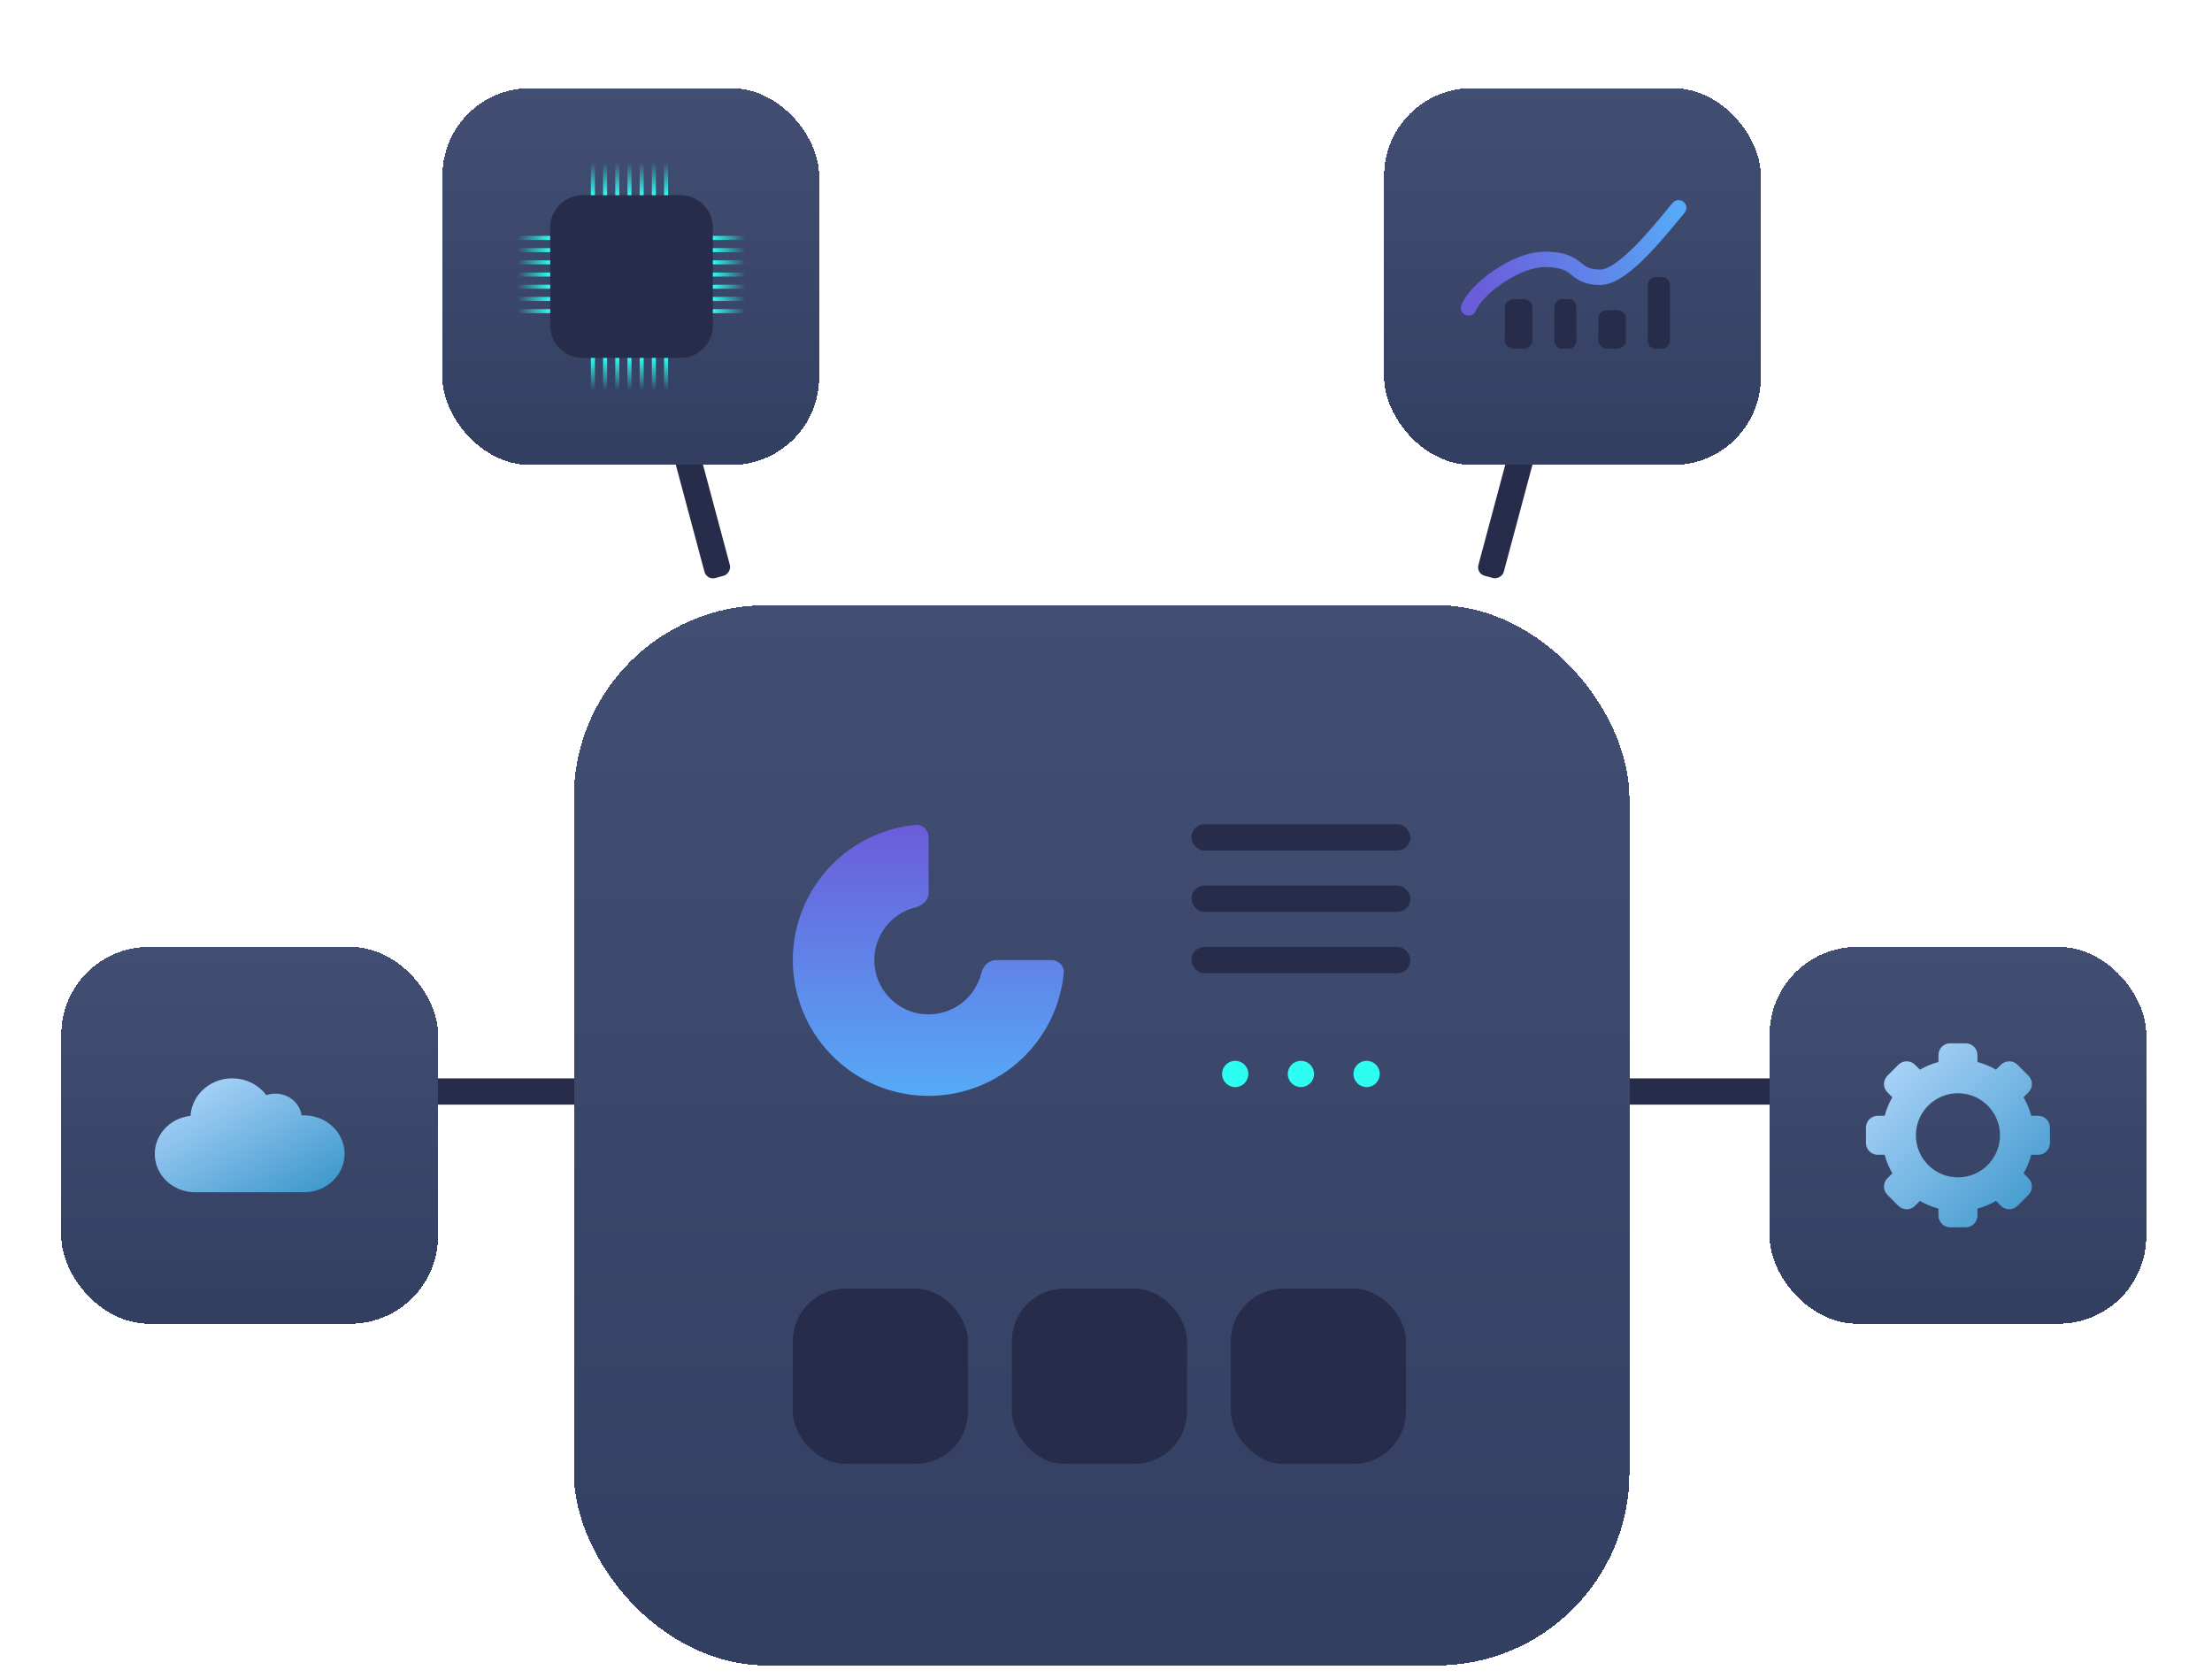 <?xml version="1.0" encoding="UTF-8"?> <svg xmlns="http://www.w3.org/2000/svg" width="505" height="383" viewBox="0 0 505 383" fill="none"> <rect x="370" y="246.125" width="36" height="6" rx="2" fill="#262C49"></rect> <rect x="337" y="130.898" width="40" height="6" rx="2" transform="rotate(-75 337 130.898)" fill="#262C49"></rect> <rect x="161.353" y="132.451" width="40" height="6" rx="2" transform="rotate(-105 161.353 132.451)" fill="#262C49"></rect> <rect x="97" y="246.125" width="36" height="6" rx="2" fill="#262C49"></rect> <g filter="url(#filter0_d_325_17705)"> <rect x="101" y="10.125" width="86" height="86" rx="20" fill="url(#paint0_linear_325_17705)" shape-rendering="crispEdges"></rect> <g clip-path="url(#clip0_325_17705)"> <path d="M125.604 41.982C125.604 37.879 128.929 34.553 133.032 34.553H155.318C159.42 34.553 162.746 37.879 162.746 41.982V64.268C162.746 68.37 159.42 71.696 155.318 71.696H133.032C128.929 71.696 125.604 68.37 125.604 64.268V41.982Z" fill="#262C49"></path> <path d="M162.746 43.839H170.175V44.768H162.746V43.839Z" fill="url(#paint1_linear_325_17705)"></path> <path d="M162.746 46.625H170.175V47.554H162.746V46.625Z" fill="url(#paint2_linear_325_17705)"></path> <path d="M162.746 49.411H170.175V50.34H162.746V49.411Z" fill="url(#paint3_linear_325_17705)"></path> <path d="M162.746 52.197H170.175V53.125H162.746V52.197Z" fill="url(#paint4_linear_325_17705)"></path> <path d="M162.746 54.982H170.175V55.911H162.746V54.982Z" fill="url(#paint5_linear_325_17705)"></path> <path d="M162.746 57.768H170.175V58.696H162.746V57.768Z" fill="url(#paint6_linear_325_17705)"></path> <path d="M162.746 60.554H170.175V61.482H162.746V60.554Z" fill="url(#paint7_linear_325_17705)"></path> <path d="M125.604 61.482L118.175 61.482L118.175 60.554L125.604 60.554L125.604 61.482Z" fill="url(#paint8_linear_325_17705)"></path> <path d="M125.604 58.697L118.175 58.697L118.175 57.768L125.604 57.768L125.604 58.697Z" fill="url(#paint9_linear_325_17705)"></path> <path d="M125.604 55.911L118.175 55.911L118.175 54.982L125.604 54.982L125.604 55.911Z" fill="url(#paint10_linear_325_17705)"></path> <path d="M125.604 53.125L118.175 53.125L118.175 52.196L125.604 52.196L125.604 53.125Z" fill="url(#paint11_linear_325_17705)"></path> <path d="M125.604 50.339L118.175 50.339L118.175 49.411L125.604 49.411L125.604 50.339Z" fill="url(#paint12_linear_325_17705)"></path> <path d="M125.604 47.554L118.175 47.554L118.175 46.625L125.604 46.625L125.604 47.554Z" fill="url(#paint13_linear_325_17705)"></path> <path d="M125.604 44.768L118.175 44.768L118.175 43.839L125.604 43.839L125.604 44.768Z" fill="url(#paint14_linear_325_17705)"></path> <path d="M134.889 34.553L134.889 27.125L135.817 27.125L135.817 34.553L134.889 34.553Z" fill="url(#paint15_linear_325_17705)"></path> <path d="M137.675 34.553L137.675 27.125L138.603 27.125L138.603 34.553L137.675 34.553Z" fill="url(#paint16_linear_325_17705)"></path> <path d="M140.46 34.553L140.46 27.125L141.389 27.125L141.389 34.553L140.46 34.553Z" fill="url(#paint17_linear_325_17705)"></path> <path d="M143.246 34.553L143.246 27.125L144.175 27.125L144.175 34.553L143.246 34.553Z" fill="url(#paint18_linear_325_17705)"></path> <path d="M146.031 34.553L146.031 27.125L146.96 27.125L146.96 34.553L146.031 34.553Z" fill="url(#paint19_linear_325_17705)"></path> <path d="M148.817 34.553L148.817 27.125L149.746 27.125L149.746 34.553L148.817 34.553Z" fill="url(#paint20_linear_325_17705)"></path> <path d="M151.603 34.553L151.603 27.125L152.531 27.125L152.531 34.553L151.603 34.553Z" fill="url(#paint21_linear_325_17705)"></path> <path d="M152.532 71.697L152.532 79.125L151.604 79.125L151.604 71.697L152.532 71.697Z" fill="url(#paint22_linear_325_17705)"></path> <path d="M149.746 71.697L149.746 79.125L148.818 79.125L148.818 71.697L149.746 71.697Z" fill="url(#paint23_linear_325_17705)"></path> <path d="M146.961 71.697L146.961 79.125L146.032 79.125L146.032 71.697L146.961 71.697Z" fill="url(#paint24_linear_325_17705)"></path> <path d="M144.175 71.697L144.175 79.125L143.246 79.125L143.246 71.697L144.175 71.697Z" fill="url(#paint25_linear_325_17705)"></path> <path d="M141.39 71.697L141.39 79.125L140.461 79.125L140.461 71.697L141.39 71.697Z" fill="url(#paint26_linear_325_17705)"></path> <path d="M138.604 71.697L138.604 79.125L137.675 79.125L137.675 71.697L138.604 71.697Z" fill="url(#paint27_linear_325_17705)"></path> <path d="M135.818 71.697L135.818 79.125L134.89 79.125L134.89 71.697L135.818 71.697Z" fill="url(#paint28_linear_325_17705)"></path> </g> </g> <g filter="url(#filter1_d_325_17705)"> <rect x="14" y="206.125" width="86" height="86" rx="20" fill="url(#paint29_linear_325_17705)" shape-rendering="crispEdges"></rect> <path d="M69.358 244.575H68.856C68.389 241.426 65.325 239.232 62.013 239.677C61.6 239.732 61.194 239.828 60.801 239.962C57.769 235.874 51.825 234.898 47.526 237.783C45.148 239.378 43.667 241.921 43.506 244.685C38.457 245.224 34.824 249.553 35.391 254.354C35.919 258.823 39.925 262.184 44.654 262.124H69.358C74.455 262.165 78.623 258.271 78.666 253.424C78.709 248.577 74.613 244.614 69.516 244.573C69.463 244.572 69.41 244.572 69.358 244.573V244.575H69.358Z" fill="url(#paint30_linear_325_17705)"></path> </g> <g filter="url(#filter2_d_325_17705)"> <rect x="404" y="206.125" width="86" height="86" rx="20" fill="url(#paint31_linear_325_17705)" shape-rendering="crispEdges"></rect> <path d="M465.317 244.674H463.73C463.332 243.174 462.738 241.754 461.977 240.443L463.1 239.32C464.148 238.273 464.148 236.574 463.1 235.526L460.599 233.026C459.552 231.978 457.853 231.978 456.805 233.026L455.682 234.149C454.371 233.387 452.951 232.793 451.451 232.395V230.808C451.451 229.326 450.25 228.125 448.768 228.125H445.232C443.75 228.125 442.549 229.326 442.549 230.808V232.395C441.049 232.793 439.629 233.387 438.318 234.148L437.195 233.026C436.147 231.978 434.449 231.978 433.401 233.026L430.901 235.526C429.853 236.574 429.853 238.273 430.901 239.32L432.023 240.443C431.262 241.754 430.668 243.174 430.27 244.674H428.683C427.201 244.674 426 245.875 426 247.357V250.893C426 252.375 427.201 253.576 428.683 253.576H430.27C430.668 255.076 431.262 256.496 432.024 257.807L430.901 258.93C429.853 259.978 429.853 261.676 430.901 262.724L433.401 265.225C434.449 266.272 436.148 266.272 437.195 265.225L438.318 264.102C439.629 264.863 441.049 265.457 442.549 265.855V267.442C442.549 268.924 443.75 270.125 445.232 270.125H448.768C450.25 270.125 451.451 268.924 451.451 267.442V265.855C452.951 265.457 454.371 264.863 455.682 264.101L456.805 265.225C457.853 266.272 459.552 266.272 460.6 265.225L463.1 262.724C463.603 262.221 463.886 261.539 463.886 260.827C463.886 260.115 463.603 259.433 463.1 258.93L461.977 257.807C462.739 256.496 463.332 255.076 463.731 253.576H465.317C466.799 253.576 468 252.375 468 250.893V247.357C468 245.875 466.799 244.674 465.317 244.674ZM447 258.728C441.705 258.728 437.396 254.42 437.396 249.125C437.396 243.83 441.705 239.521 447 239.521C452.296 239.521 456.604 243.83 456.604 249.125C456.604 254.42 452.296 258.728 447 258.728Z" fill="url(#paint32_linear_325_17705)"></path> </g> <g filter="url(#filter3_d_325_17705)"> <rect x="316" y="10.125" width="86" height="86" rx="20" fill="url(#paint33_linear_325_17705)" shape-rendering="crispEdges"></rect> <path fill-rule="evenodd" clip-rule="evenodd" d="M384.351 36.071C385.109 36.687 385.218 37.795 384.596 38.545C384.275 38.932 383.931 39.35 383.566 39.793C381.472 42.335 378.705 45.696 375.861 48.569C374.19 50.258 372.438 51.834 370.728 52.999C369.066 54.131 367.202 55.042 365.353 55.042C363.53 55.042 362.181 54.754 361.057 54.243C360.105 53.812 359.377 53.239 358.813 52.796C358.737 52.736 358.663 52.678 358.593 52.623C357.986 52.153 357.444 51.775 356.637 51.486C355.813 51.19 354.607 50.951 352.68 50.951C349.884 50.951 346.312 52.422 343.126 54.571C341.563 55.625 340.161 56.797 339.066 57.939C337.95 59.103 337.243 60.141 336.942 60.916C336.59 61.823 335.563 62.275 334.648 61.926C333.732 61.578 333.276 60.561 333.628 59.654C334.166 58.267 335.225 56.838 336.491 55.517C337.78 54.174 339.38 52.843 341.127 51.664C344.562 49.348 348.848 47.435 352.68 47.435C354.897 47.435 356.534 47.708 357.847 48.179C359.177 48.657 360.067 49.301 360.781 49.854C360.867 49.921 360.949 49.985 361.028 50.046C361.612 50.502 361.998 50.803 362.536 51.047C363.102 51.303 363.926 51.526 365.353 51.526C366.103 51.526 367.225 51.117 368.715 50.101C370.158 49.119 371.727 47.722 373.325 46.108C376.044 43.361 378.692 40.146 380.792 37.597C381.163 37.146 381.518 36.716 381.852 36.312C382.475 35.562 383.594 35.454 384.351 36.071Z" fill="url(#paint34_linear_325_17705)"></path> <path d="M343.555 60.16C343.555 59.12 344.492 58.276 345.648 58.276H347.741C348.897 58.276 349.834 59.12 349.834 60.16V67.695C349.834 68.736 348.897 69.579 347.741 69.579H345.648C344.492 69.579 343.555 68.736 343.555 67.695V60.16Z" fill="#262C49"></path> <path d="M354.859 60.16C354.859 59.12 355.609 58.276 356.534 58.276H358.208C359.133 58.276 359.883 59.12 359.883 60.16V67.695C359.883 68.736 359.133 69.579 358.208 69.579H356.534C355.609 69.579 354.859 68.736 354.859 67.695V60.16Z" fill="#262C49"></path> <path d="M364.905 62.547C364.905 61.575 365.842 60.788 366.998 60.788H369.092C370.248 60.788 371.185 61.575 371.185 62.547V67.821C371.185 68.792 370.248 69.579 369.092 69.579H366.998C365.842 69.579 364.905 68.792 364.905 67.821V62.547Z" fill="#262C49"></path> <path d="M376.21 55.067C376.21 54.065 376.96 53.253 377.884 53.253H379.559C380.484 53.253 381.233 54.065 381.233 55.067V67.766C381.233 68.767 380.484 69.579 379.559 69.579H377.884C376.96 69.579 376.21 68.767 376.21 67.766V55.067Z" fill="#262C49"></path> </g> <g filter="url(#filter4_d_325_17705)"> <rect x="131" y="128.125" width="241" height="242" rx="44" fill="url(#paint35_linear_325_17705)" shape-rendering="crispEdges"></rect> <path d="M212 181.125C212 179.468 210.654 178.11 209.005 178.27C203.931 178.763 199.041 180.501 194.777 183.349C189.679 186.756 185.706 191.597 183.36 197.262C181.013 202.926 180.4 209.159 181.596 215.173C182.792 221.186 185.744 226.71 190.08 231.045C194.415 235.381 199.939 238.333 205.952 239.529C211.966 240.725 218.199 240.112 223.863 237.765C229.528 235.419 234.369 231.446 237.776 226.348C240.624 222.084 242.362 217.194 242.855 212.12C243.015 210.471 241.657 209.125 240 209.125H227.4C225.743 209.125 224.436 210.487 224.039 212.096C223.696 213.485 223.114 214.812 222.31 216.014C220.948 218.053 219.011 219.643 216.745 220.581C214.479 221.52 211.986 221.765 209.581 221.287C207.176 220.808 204.966 219.627 203.232 217.893C201.498 216.159 200.317 213.949 199.838 211.544C199.36 209.139 199.605 206.646 200.544 204.38C201.482 202.114 203.072 200.177 205.111 198.815C206.313 198.011 207.64 197.429 209.029 197.086C210.638 196.689 212 195.382 212 193.725V181.125Z" fill="url(#paint36_linear_325_17705)"></path> <rect x="272" y="178.125" width="50" height="6" rx="3" fill="#262C49"></rect> <rect x="272" y="192.125" width="50" height="6" rx="3" fill="#262C49"></rect> <rect x="272" y="206.125" width="50" height="6" rx="3" fill="#262C49"></rect> <g filter="url(#filter5_d_325_17705)"> <rect x="181" y="280.125" width="40" height="40" rx="12" fill="#262C49"></rect> </g> <g filter="url(#filter6_d_325_17705)"> <rect x="231" y="280.125" width="40" height="40" rx="12" fill="#262C49"></rect> </g> <g filter="url(#filter7_d_325_17705)"> <rect x="281" y="280.125" width="40" height="40" rx="12" fill="#262C49"></rect> </g> <g filter="url(#filter8_d_325_17705)"> <circle cx="282" cy="235.125" r="3" fill="#2EFDF1"></circle> </g> <g filter="url(#filter9_d_325_17705)"> <circle cx="297" cy="235.125" r="3" fill="#2EFDF1"></circle> </g> <g filter="url(#filter10_d_325_17705)"> <circle cx="312" cy="235.125" r="3" fill="#2EFDF1"></circle> </g> </g> <defs> <filter id="filter0_d_325_17705" x="71" y="-9.875" width="146" height="146" filterUnits="userSpaceOnUse" color-interpolation-filters="sRGB"> <feFlood flood-opacity="0" result="BackgroundImageFix"></feFlood> <feColorMatrix in="SourceAlpha" type="matrix" values="0 0 0 0 0 0 0 0 0 0 0 0 0 0 0 0 0 0 127 0" result="hardAlpha"></feColorMatrix> <feOffset dy="10"></feOffset> <feGaussianBlur stdDeviation="15"></feGaussianBlur> <feComposite in2="hardAlpha" operator="out"></feComposite> <feColorMatrix type="matrix" values="0 0 0 0 0 0 0 0 0 0 0 0 0 0 0 0 0 0 0.2 0"></feColorMatrix> <feBlend mode="normal" in2="BackgroundImageFix" result="effect1_dropShadow_325_17705"></feBlend> <feBlend mode="normal" in="SourceGraphic" in2="effect1_dropShadow_325_17705" result="shape"></feBlend> </filter> <filter id="filter1_d_325_17705" x="-16" y="186.125" width="146" height="146" filterUnits="userSpaceOnUse" color-interpolation-filters="sRGB"> <feFlood flood-opacity="0" result="BackgroundImageFix"></feFlood> <feColorMatrix in="SourceAlpha" type="matrix" values="0 0 0 0 0 0 0 0 0 0 0 0 0 0 0 0 0 0 127 0" result="hardAlpha"></feColorMatrix> <feOffset dy="10"></feOffset> <feGaussianBlur stdDeviation="15"></feGaussianBlur> <feComposite in2="hardAlpha" operator="out"></feComposite> <feColorMatrix type="matrix" values="0 0 0 0 0 0 0 0 0 0 0 0 0 0 0 0 0 0 0.2 0"></feColorMatrix> <feBlend mode="normal" in2="BackgroundImageFix" result="effect1_dropShadow_325_17705"></feBlend> <feBlend mode="normal" in="SourceGraphic" in2="effect1_dropShadow_325_17705" result="shape"></feBlend> </filter> <filter id="filter2_d_325_17705" x="374" y="186.125" width="146" height="146" filterUnits="userSpaceOnUse" color-interpolation-filters="sRGB"> <feFlood flood-opacity="0" result="BackgroundImageFix"></feFlood> <feColorMatrix in="SourceAlpha" type="matrix" values="0 0 0 0 0 0 0 0 0 0 0 0 0 0 0 0 0 0 127 0" result="hardAlpha"></feColorMatrix> <feOffset dy="10"></feOffset> <feGaussianBlur stdDeviation="15"></feGaussianBlur> <feComposite in2="hardAlpha" operator="out"></feComposite> <feColorMatrix type="matrix" values="0 0 0 0 0 0 0 0 0 0 0 0 0 0 0 0 0 0 0.2 0"></feColorMatrix> <feBlend mode="normal" in2="BackgroundImageFix" result="effect1_dropShadow_325_17705"></feBlend> <feBlend mode="normal" in="SourceGraphic" in2="effect1_dropShadow_325_17705" result="shape"></feBlend> </filter> <filter id="filter3_d_325_17705" x="286" y="-9.875" width="146" height="146" filterUnits="userSpaceOnUse" color-interpolation-filters="sRGB"> <feFlood flood-opacity="0" result="BackgroundImageFix"></feFlood> <feColorMatrix in="SourceAlpha" type="matrix" values="0 0 0 0 0 0 0 0 0 0 0 0 0 0 0 0 0 0 127 0" result="hardAlpha"></feColorMatrix> <feOffset dy="10"></feOffset> <feGaussianBlur stdDeviation="15"></feGaussianBlur> <feComposite in2="hardAlpha" operator="out"></feComposite> <feColorMatrix type="matrix" values="0 0 0 0 0 0 0 0 0 0 0 0 0 0 0 0 0 0 0.2 0"></feColorMatrix> <feBlend mode="normal" in2="BackgroundImageFix" result="effect1_dropShadow_325_17705"></feBlend> <feBlend mode="normal" in="SourceGraphic" in2="effect1_dropShadow_325_17705" result="shape"></feBlend> </filter> <filter id="filter4_d_325_17705" x="101" y="108.125" width="301" height="302" filterUnits="userSpaceOnUse" color-interpolation-filters="sRGB"> <feFlood flood-opacity="0" result="BackgroundImageFix"></feFlood> <feColorMatrix in="SourceAlpha" type="matrix" values="0 0 0 0 0 0 0 0 0 0 0 0 0 0 0 0 0 0 127 0" result="hardAlpha"></feColorMatrix> <feOffset dy="10"></feOffset> <feGaussianBlur stdDeviation="15"></feGaussianBlur> <feComposite in2="hardAlpha" operator="out"></feComposite> <feColorMatrix type="matrix" values="0 0 0 0 0 0 0 0 0 0 0 0 0 0 0 0 0 0 0.3 0"></feColorMatrix> <feBlend mode="normal" in2="BackgroundImageFix" result="effect1_dropShadow_325_17705"></feBlend> <feBlend mode="normal" in="SourceGraphic" in2="effect1_dropShadow_325_17705" result="shape"></feBlend> </filter> <filter id="filter5_d_325_17705" x="172" y="275.125" width="58" height="58" filterUnits="userSpaceOnUse" color-interpolation-filters="sRGB"> <feFlood flood-opacity="0" result="BackgroundImageFix"></feFlood> <feColorMatrix in="SourceAlpha" type="matrix" values="0 0 0 0 0 0 0 0 0 0 0 0 0 0 0 0 0 0 127 0" result="hardAlpha"></feColorMatrix> <feOffset dy="4"></feOffset> <feGaussianBlur stdDeviation="4.5"></feGaussianBlur> <feComposite in2="hardAlpha" operator="out"></feComposite> <feColorMatrix type="matrix" values="0 0 0 0 0.18 0 0 0 0 0.992 0 0 0 0 0.945 0 0 0 0.05 0"></feColorMatrix> <feBlend mode="normal" in2="BackgroundImageFix" result="effect1_dropShadow_325_17705"></feBlend> <feBlend mode="normal" in="SourceGraphic" in2="effect1_dropShadow_325_17705" result="shape"></feBlend> </filter> <filter id="filter6_d_325_17705" x="222" y="275.125" width="58" height="58" filterUnits="userSpaceOnUse" color-interpolation-filters="sRGB"> <feFlood flood-opacity="0" result="BackgroundImageFix"></feFlood> <feColorMatrix in="SourceAlpha" type="matrix" values="0 0 0 0 0 0 0 0 0 0 0 0 0 0 0 0 0 0 127 0" result="hardAlpha"></feColorMatrix> <feOffset dy="4"></feOffset> <feGaussianBlur stdDeviation="4.5"></feGaussianBlur> <feComposite in2="hardAlpha" operator="out"></feComposite> <feColorMatrix type="matrix" values="0 0 0 0 0.18 0 0 0 0 0.992 0 0 0 0 0.945 0 0 0 0.05 0"></feColorMatrix> <feBlend mode="normal" in2="BackgroundImageFix" result="effect1_dropShadow_325_17705"></feBlend> <feBlend mode="normal" in="SourceGraphic" in2="effect1_dropShadow_325_17705" result="shape"></feBlend> </filter> <filter id="filter7_d_325_17705" x="272" y="275.125" width="58" height="58" filterUnits="userSpaceOnUse" color-interpolation-filters="sRGB"> <feFlood flood-opacity="0" result="BackgroundImageFix"></feFlood> <feColorMatrix in="SourceAlpha" type="matrix" values="0 0 0 0 0 0 0 0 0 0 0 0 0 0 0 0 0 0 127 0" result="hardAlpha"></feColorMatrix> <feOffset dy="4"></feOffset> <feGaussianBlur stdDeviation="4.5"></feGaussianBlur> <feComposite in2="hardAlpha" operator="out"></feComposite> <feColorMatrix type="matrix" values="0 0 0 0 0.18 0 0 0 0 0.992 0 0 0 0 0.945 0 0 0 0.05 0"></feColorMatrix> <feBlend mode="normal" in2="BackgroundImageFix" result="effect1_dropShadow_325_17705"></feBlend> <feBlend mode="normal" in="SourceGraphic" in2="effect1_dropShadow_325_17705" result="shape"></feBlend> </filter> <filter id="filter8_d_325_17705" x="267" y="220.125" width="30" height="30" filterUnits="userSpaceOnUse" color-interpolation-filters="sRGB"> <feFlood flood-opacity="0" result="BackgroundImageFix"></feFlood> <feColorMatrix in="SourceAlpha" type="matrix" values="0 0 0 0 0 0 0 0 0 0 0 0 0 0 0 0 0 0 127 0" result="hardAlpha"></feColorMatrix> <feOffset></feOffset> <feGaussianBlur stdDeviation="6"></feGaussianBlur> <feComposite in2="hardAlpha" operator="out"></feComposite> <feColorMatrix type="matrix" values="0 0 0 0 0.18 0 0 0 0 0.992 0 0 0 0 0.945 0 0 0 0.75 0"></feColorMatrix> <feBlend mode="normal" in2="BackgroundImageFix" result="effect1_dropShadow_325_17705"></feBlend> <feBlend mode="normal" in="SourceGraphic" in2="effect1_dropShadow_325_17705" result="shape"></feBlend> </filter> <filter id="filter9_d_325_17705" x="282" y="220.125" width="30" height="30" filterUnits="userSpaceOnUse" color-interpolation-filters="sRGB"> <feFlood flood-opacity="0" result="BackgroundImageFix"></feFlood> <feColorMatrix in="SourceAlpha" type="matrix" values="0 0 0 0 0 0 0 0 0 0 0 0 0 0 0 0 0 0 127 0" result="hardAlpha"></feColorMatrix> <feOffset></feOffset> <feGaussianBlur stdDeviation="6"></feGaussianBlur> <feComposite in2="hardAlpha" operator="out"></feComposite> <feColorMatrix type="matrix" values="0 0 0 0 0.18 0 0 0 0 0.992 0 0 0 0 0.945 0 0 0 0.75 0"></feColorMatrix> <feBlend mode="normal" in2="BackgroundImageFix" result="effect1_dropShadow_325_17705"></feBlend> <feBlend mode="normal" in="SourceGraphic" in2="effect1_dropShadow_325_17705" result="shape"></feBlend> </filter> <filter id="filter10_d_325_17705" x="297" y="220.125" width="30" height="30" filterUnits="userSpaceOnUse" color-interpolation-filters="sRGB"> <feFlood flood-opacity="0" result="BackgroundImageFix"></feFlood> <feColorMatrix in="SourceAlpha" type="matrix" values="0 0 0 0 0 0 0 0 0 0 0 0 0 0 0 0 0 0 127 0" result="hardAlpha"></feColorMatrix> <feOffset></feOffset> <feGaussianBlur stdDeviation="6"></feGaussianBlur> <feComposite in2="hardAlpha" operator="out"></feComposite> <feColorMatrix type="matrix" values="0 0 0 0 0.18 0 0 0 0 0.992 0 0 0 0 0.945 0 0 0 0.75 0"></feColorMatrix> <feBlend mode="normal" in2="BackgroundImageFix" result="effect1_dropShadow_325_17705"></feBlend> <feBlend mode="normal" in="SourceGraphic" in2="effect1_dropShadow_325_17705" result="shape"></feBlend> </filter> <linearGradient id="paint0_linear_325_17705" x1="144" y1="10.125" x2="144" y2="96.125" gradientUnits="userSpaceOnUse"> <stop stop-color="#424F73"></stop> <stop offset="1" stop-color="#323F61"></stop> </linearGradient> <linearGradient id="paint1_linear_325_17705" x1="162.746" y1="44.304" x2="170.175" y2="44.304" gradientUnits="userSpaceOnUse"> <stop stop-color="#2EFDF1"></stop> <stop offset="1" stop-color="#2EFDF1" stop-opacity="0"></stop> </linearGradient> <linearGradient id="paint2_linear_325_17705" x1="162.746" y1="47.089" x2="170.175" y2="47.089" gradientUnits="userSpaceOnUse"> <stop stop-color="#2EFDF1"></stop> <stop offset="1" stop-color="#2EFDF1" stop-opacity="0"></stop> </linearGradient> <linearGradient id="paint3_linear_325_17705" x1="162.746" y1="49.875" x2="170.175" y2="49.875" gradientUnits="userSpaceOnUse"> <stop stop-color="#2EFDF1"></stop> <stop offset="1" stop-color="#2EFDF1" stop-opacity="0"></stop> </linearGradient> <linearGradient id="paint4_linear_325_17705" x1="162.746" y1="52.661" x2="170.175" y2="52.661" gradientUnits="userSpaceOnUse"> <stop stop-color="#2EFDF1"></stop> <stop offset="1" stop-color="#2EFDF1" stop-opacity="0"></stop> </linearGradient> <linearGradient id="paint5_linear_325_17705" x1="162.746" y1="55.447" x2="170.175" y2="55.447" gradientUnits="userSpaceOnUse"> <stop stop-color="#2EFDF1"></stop> <stop offset="1" stop-color="#2EFDF1" stop-opacity="0"></stop> </linearGradient> <linearGradient id="paint6_linear_325_17705" x1="162.746" y1="58.232" x2="170.175" y2="58.232" gradientUnits="userSpaceOnUse"> <stop stop-color="#2EFDF1"></stop> <stop offset="1" stop-color="#2EFDF1" stop-opacity="0"></stop> </linearGradient> <linearGradient id="paint7_linear_325_17705" x1="162.746" y1="61.018" x2="170.175" y2="61.018" gradientUnits="userSpaceOnUse"> <stop stop-color="#2EFDF1"></stop> <stop offset="1" stop-color="#2EFDF1" stop-opacity="0"></stop> </linearGradient> <linearGradient id="paint8_linear_325_17705" x1="125.604" y1="61.018" x2="118.175" y2="61.018" gradientUnits="userSpaceOnUse"> <stop stop-color="#2EFDF1"></stop> <stop offset="1" stop-color="#2EFDF1" stop-opacity="0"></stop> </linearGradient> <linearGradient id="paint9_linear_325_17705" x1="125.604" y1="58.232" x2="118.175" y2="58.232" gradientUnits="userSpaceOnUse"> <stop stop-color="#2EFDF1"></stop> <stop offset="1" stop-color="#2EFDF1" stop-opacity="0"></stop> </linearGradient> <linearGradient id="paint10_linear_325_17705" x1="125.604" y1="55.446" x2="118.175" y2="55.446" gradientUnits="userSpaceOnUse"> <stop stop-color="#2EFDF1"></stop> <stop offset="1" stop-color="#2EFDF1" stop-opacity="0"></stop> </linearGradient> <linearGradient id="paint11_linear_325_17705" x1="125.604" y1="52.661" x2="118.175" y2="52.661" gradientUnits="userSpaceOnUse"> <stop stop-color="#2EFDF1"></stop> <stop offset="1" stop-color="#2EFDF1" stop-opacity="0"></stop> </linearGradient> <linearGradient id="paint12_linear_325_17705" x1="125.604" y1="49.875" x2="118.175" y2="49.875" gradientUnits="userSpaceOnUse"> <stop stop-color="#2EFDF1"></stop> <stop offset="1" stop-color="#2EFDF1" stop-opacity="0"></stop> </linearGradient> <linearGradient id="paint13_linear_325_17705" x1="125.604" y1="47.089" x2="118.175" y2="47.089" gradientUnits="userSpaceOnUse"> <stop stop-color="#2EFDF1"></stop> <stop offset="1" stop-color="#2EFDF1" stop-opacity="0"></stop> </linearGradient> <linearGradient id="paint14_linear_325_17705" x1="125.604" y1="44.303" x2="118.175" y2="44.303" gradientUnits="userSpaceOnUse"> <stop stop-color="#2EFDF1"></stop> <stop offset="1" stop-color="#2EFDF1" stop-opacity="0"></stop> </linearGradient> <linearGradient id="paint15_linear_325_17705" x1="135.353" y1="34.553" x2="135.353" y2="27.125" gradientUnits="userSpaceOnUse"> <stop stop-color="#2EFDF1"></stop> <stop offset="1" stop-color="#2EFDF1" stop-opacity="0"></stop> </linearGradient> <linearGradient id="paint16_linear_325_17705" x1="138.139" y1="34.553" x2="138.139" y2="27.125" gradientUnits="userSpaceOnUse"> <stop stop-color="#2EFDF1"></stop> <stop offset="1" stop-color="#2EFDF1" stop-opacity="0"></stop> </linearGradient> <linearGradient id="paint17_linear_325_17705" x1="140.924" y1="34.553" x2="140.924" y2="27.125" gradientUnits="userSpaceOnUse"> <stop stop-color="#2EFDF1"></stop> <stop offset="1" stop-color="#2EFDF1" stop-opacity="0"></stop> </linearGradient> <linearGradient id="paint18_linear_325_17705" x1="143.71" y1="34.553" x2="143.71" y2="27.125" gradientUnits="userSpaceOnUse"> <stop stop-color="#2EFDF1"></stop> <stop offset="1" stop-color="#2EFDF1" stop-opacity="0"></stop> </linearGradient> <linearGradient id="paint19_linear_325_17705" x1="146.496" y1="34.553" x2="146.496" y2="27.125" gradientUnits="userSpaceOnUse"> <stop stop-color="#2EFDF1"></stop> <stop offset="1" stop-color="#2EFDF1" stop-opacity="0"></stop> </linearGradient> <linearGradient id="paint20_linear_325_17705" x1="149.282" y1="34.553" x2="149.282" y2="27.125" gradientUnits="userSpaceOnUse"> <stop stop-color="#2EFDF1"></stop> <stop offset="1" stop-color="#2EFDF1" stop-opacity="0"></stop> </linearGradient> <linearGradient id="paint21_linear_325_17705" x1="152.067" y1="34.553" x2="152.067" y2="27.125" gradientUnits="userSpaceOnUse"> <stop stop-color="#2EFDF1"></stop> <stop offset="1" stop-color="#2EFDF1" stop-opacity="0"></stop> </linearGradient> <linearGradient id="paint22_linear_325_17705" x1="152.068" y1="71.697" x2="152.068" y2="79.125" gradientUnits="userSpaceOnUse"> <stop stop-color="#2EFDF1"></stop> <stop offset="1" stop-color="#2EFDF1" stop-opacity="0"></stop> </linearGradient> <linearGradient id="paint23_linear_325_17705" x1="149.282" y1="71.697" x2="149.282" y2="79.125" gradientUnits="userSpaceOnUse"> <stop stop-color="#2EFDF1"></stop> <stop offset="1" stop-color="#2EFDF1" stop-opacity="0"></stop> </linearGradient> <linearGradient id="paint24_linear_325_17705" x1="146.497" y1="71.697" x2="146.497" y2="79.125" gradientUnits="userSpaceOnUse"> <stop stop-color="#2EFDF1"></stop> <stop offset="1" stop-color="#2EFDF1" stop-opacity="0"></stop> </linearGradient> <linearGradient id="paint25_linear_325_17705" x1="143.711" y1="71.697" x2="143.711" y2="79.125" gradientUnits="userSpaceOnUse"> <stop stop-color="#2EFDF1"></stop> <stop offset="1" stop-color="#2EFDF1" stop-opacity="0"></stop> </linearGradient> <linearGradient id="paint26_linear_325_17705" x1="140.925" y1="71.697" x2="140.925" y2="79.125" gradientUnits="userSpaceOnUse"> <stop stop-color="#2EFDF1"></stop> <stop offset="1" stop-color="#2EFDF1" stop-opacity="0"></stop> </linearGradient> <linearGradient id="paint27_linear_325_17705" x1="138.139" y1="71.697" x2="138.139" y2="79.125" gradientUnits="userSpaceOnUse"> <stop stop-color="#2EFDF1"></stop> <stop offset="1" stop-color="#2EFDF1" stop-opacity="0"></stop> </linearGradient> <linearGradient id="paint28_linear_325_17705" x1="135.354" y1="71.697" x2="135.354" y2="79.125" gradientUnits="userSpaceOnUse"> <stop stop-color="#2EFDF1"></stop> <stop offset="1" stop-color="#2EFDF1" stop-opacity="0"></stop> </linearGradient> <linearGradient id="paint29_linear_325_17705" x1="57" y1="206.125" x2="57" y2="292.125" gradientUnits="userSpaceOnUse"> <stop stop-color="#424F73"></stop> <stop offset="1" stop-color="#323F61"></stop> </linearGradient> <linearGradient id="paint30_linear_325_17705" x1="35.333" y1="236.125" x2="58.274" y2="274.36" gradientUnits="userSpaceOnUse"> <stop stop-color="#B9DBFF"></stop> <stop offset="1" stop-color="#3694C9"></stop> </linearGradient> <linearGradient id="paint31_linear_325_17705" x1="447" y1="206.125" x2="447" y2="292.125" gradientUnits="userSpaceOnUse"> <stop stop-color="#424F73"></stop> <stop offset="1" stop-color="#323F61"></stop> </linearGradient> <linearGradient id="paint32_linear_325_17705" x1="426" y1="228.125" x2="468" y2="270.125" gradientUnits="userSpaceOnUse"> <stop stop-color="#B9DBFF"></stop> <stop offset="1" stop-color="#3694C9"></stop> </linearGradient> <linearGradient id="paint33_linear_325_17705" x1="359" y1="10.125" x2="359" y2="96.125" gradientUnits="userSpaceOnUse"> <stop stop-color="#424F73"></stop> <stop offset="1" stop-color="#323F61"></stop> </linearGradient> <linearGradient id="paint34_linear_325_17705" x1="339.358" y1="60.285" x2="384.349" y2="39.914" gradientUnits="userSpaceOnUse"> <stop stop-color="#6B5CDA"></stop> <stop offset="1" stop-color="#56AAF7"></stop> </linearGradient> <linearGradient id="paint35_linear_325_17705" x1="251.5" y1="128.125" x2="251.5" y2="370.125" gradientUnits="userSpaceOnUse"> <stop stop-color="#424F73"></stop> <stop offset="1" stop-color="#323F61"></stop> </linearGradient> <linearGradient id="paint36_linear_325_17705" x1="212" y1="178.125" x2="212" y2="240.125" gradientUnits="userSpaceOnUse"> <stop stop-color="#6B5CDA"></stop> <stop offset="1" stop-color="#56AAF7"></stop> </linearGradient> <clipPath id="clip0_325_17705"> <rect width="52" height="52" fill="white" transform="translate(118.175 27.125)"></rect> </clipPath> </defs> </svg> 